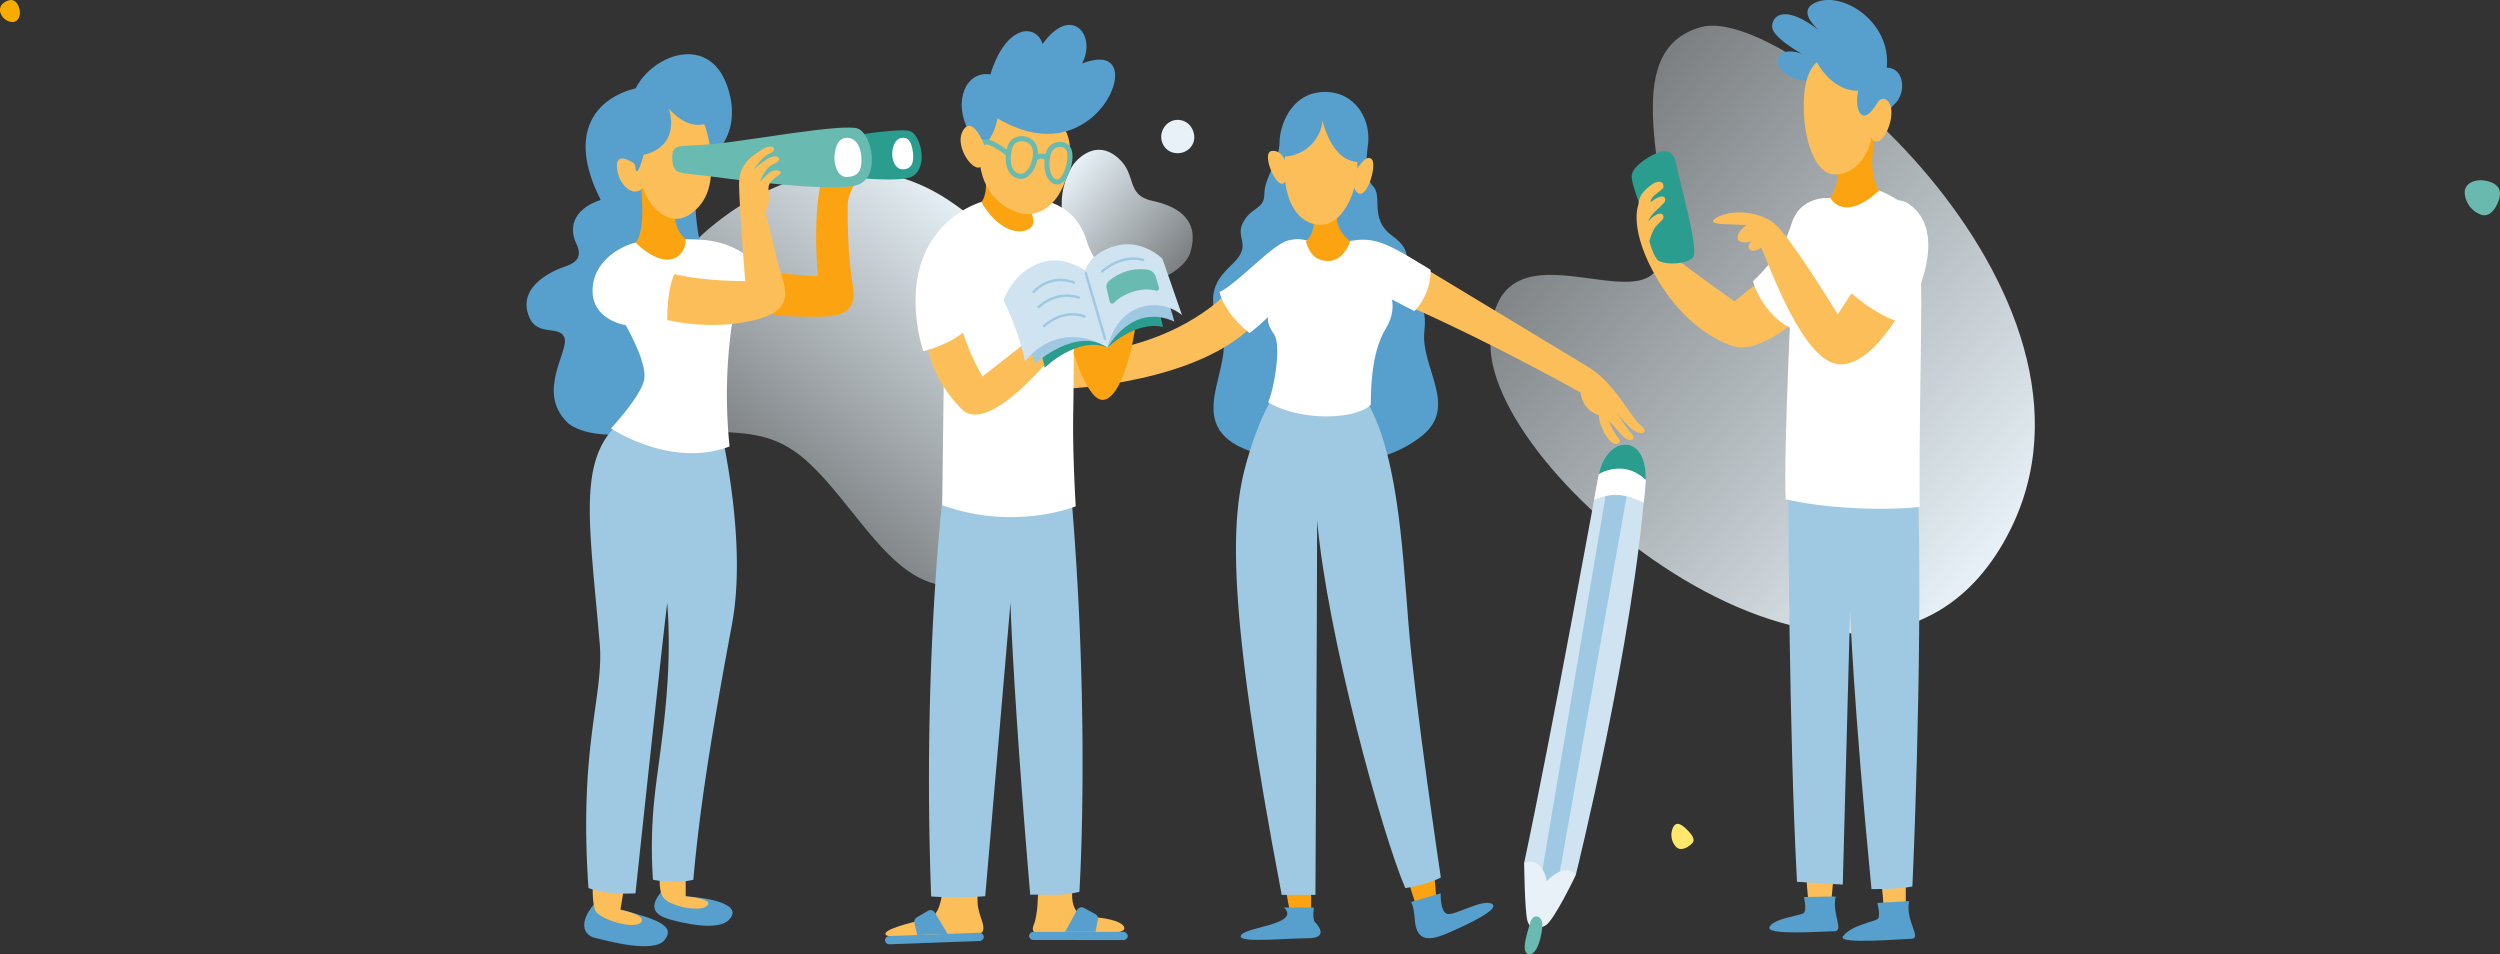 <svg xmlns="http://www.w3.org/2000/svg" xmlns:xlink="http://www.w3.org/1999/xlink" viewBox="0 0 990.88 378.22"><rect x="0" y="0" width="990.88" height="378.22" fill="#333333" stroke="none"/><defs><style>.cls-1{fill:url(#Unbenannter_Verlauf_18);}.cls-2{fill:#e7f1f7;}.cls-3{fill:#f8ac00;}.cls-3,.cls-4,.cls-5{fill-rule:evenodd;}.cls-4{fill:#69b9af;}.cls-4,.cls-5{isolation:isolate;}.cls-5{fill:#ffe66d;}.cls-6{fill:url(#Unbenannter_Verlauf_18-2);}.cls-7{fill:url(#Unbenannter_Verlauf_18-3);}.cls-8{fill:#57a0cd;}.cls-9{fill:#fca311;}.cls-10{fill:#fcbe58;}.cls-11{fill:#9fc9e2;}.cls-12{fill:#fff;}.cls-13{fill:#69bab0;}.cls-14{fill:#cfe4f0;}.cls-15{fill:#2a9d8f;}.cls-16,.cls-17{fill:none;stroke-miterlimit:10;}.cls-16{stroke:#69bab0;stroke-width:2px;}.cls-17{stroke:#9fc9e2;stroke-linecap:round;}</style><linearGradient id="Unbenannter_Verlauf_18" x1="138.05" y1="-2.26" x2="183.04" y2="35.5" gradientTransform="translate(604.32 105.6) rotate(180)" gradientUnits="userSpaceOnUse"><stop offset="0" stop-color="#e7f1f7" stop-opacity="0.4"/><stop offset="1" stop-color="#e7f1f7"/></linearGradient><linearGradient id="Unbenannter_Verlauf_18-2" x1="3278.36" y1="4415.73" x2="3425.66" y2="4591.28" gradientTransform="matrix(0, 1, 1, 0, -3795.93, -3209.96)" xlink:href="#Unbenannter_Verlauf_18"/><linearGradient id="Unbenannter_Verlauf_18-3" x1="1580.54" y1="8521.7" x2="1680.48" y2="8640.81" gradientTransform="matrix(0.83, -0.05, -0.05, -0.93, -570.63, 8207.17)" xlink:href="#Unbenannter_Verlauf_18"/></defs><g id="Ebene_2" data-name="Ebene 2"><g id="Ebene_1-2" data-name="Ebene 1"><g id="HGR_Fläche" data-name="HGR Fläche"><path class="cls-1" d="M425.47,65.14s8-11.16,17.8-2.44c7.47,6.63,2.79,14.66,13.58,16.94s18.61,8,15,20.24c-2.77,9.5-25.58,20.58-41,3.81C412,83.16,425.47,65.14,425.47,65.14Z"/><path class="cls-2" d="M472.64,51.33A6.38,6.38,0,0,0,462,49.69c-3.72,4.34-1.07,10.58,4.09,11S475,56.25,472.64,51.33Z"/><path class="cls-3" d="M5.17,8.73A5.28,5.28,0,0,1,.05,4.65C-.26,2.51.87,1.2,2.87.36s4-.24,4.88,3.45C8.26,6,7.37,8.53,5.17,8.73Z"/><path class="cls-4" d="M990.45,79.24c-1,3-3.37,6.93-6.9,5.93a9.85,9.85,0,0,1-6.66-8.89c0-3.93,4.72-5.87,9.82-4.26S991,77.39,990.45,79.24Z"/><path class="cls-5" d="M670.68,334.25c-1.6,1.6-4.4,3.27-6.29,1.48A7,7,0,0,1,663.1,328c1.28-2.48,3.1-1.6,5.79,1.09S671.65,333.27,670.68,334.25Z"/><g id="HGR_Fläche-2" data-name="HGR Fläche"><path class="cls-6" d="M674.32,10.71C709.09,1.15,848.93,120.79,793.8,215.54s-203.06-24.2-203.06-78.93,62.72-6.15,67.8-34.75S639.56,20.27,674.32,10.71Z"/></g><g id="HGR_Fläche-3" data-name="HGR Fläche"><path class="cls-7" d="M254,153C234.47,122.36,311.54,36.31,376.2,79.5s52.57,128,17.74,147.66S343.7,204,319.37,182.36,273.45,183.68,254,153Z"/></g></g><path class="cls-8" d="M489,104.12c7.31-7.31.36-9.84,3.75-16.08s8.38-4.9,8.38-11.23,6-13.38,6-20.1,4.48-20.27,18.11-20.27c12.16,0,18.66,11.35,16.83,22,0,0-1.82,11.4,2.14,15.36s-1.59,12.92,7.43,19.51,5.12,10.24,5.37,18.17,9.26,5.24,7.56,19.63,13.56,29.75-.76,41.45c-16.18,13.23-44.12,14.92-68.39,6.22-28.61-10.26-4.64-33.65-11.71-48.77S484,109.15,489,104.12Z"/><polygon class="cls-9" points="509.91 354.2 519.66 354.2 519.66 360.79 511.13 360.79 509.91 354.2"/><polygon class="cls-9" points="558.2 349.33 561.61 360.02 569.37 356.89 568.26 343.84 558.2 349.33"/><path class="cls-10" d="M626.47,155.57s-37.77-21.14-71.54-35.72c3.84-10.06,8-14.62,8-14.62l66.4,40.12c10.89,6.56,17,20.16,20.84,23.07,4.21,3.16-.23,4.87-4.17.92a41.7,41.7,0,0,1-5.16-5.74s3.81,6.25,5.82,8.27-.41,4.69-4.58-.2c-3.28-3.85-4.51-5-4.51-5s2,5,3.9,6.88-1.3,4.53-4.49-.25c-3.45-5.18-3.28-8.79-3.28-8.79S627.42,163.12,626.47,155.57Z"/><path class="cls-11" d="M507.1,153.87s-6.41,6.3-12.9,28.82-8.32,56,13.81,172h13.36s.68-120.73.68-148.47C526,251.27,547.71,330.55,557,352c9.14-1.4,14.07-4.21,14.07-4.21s-10.23-68.4-12.79-100.23-4.39-71.33-18.66-91.81C520.27,152.77,507.1,153.87,507.1,153.87Z"/><path class="cls-8" d="M508.93,359.69h11.83s-.73,4.63.49,5.85,5.49,6.34-2.93,6.34-26.51,1.84-26.58-.69C491.64,367.37,516,366.76,508.93,359.69Z"/><path class="cls-8" d="M559.29,357.5,571,354.08s-.25,7.44,2.68,8.17,14.28-6.3,17.8-3.91c2.84,1.93-8.44,7.57-18.17,11.71-8.51,3.63-12,1.87-12.57-5.75C560.36,358.92,559.29,357.5,559.29,357.5Z"/><path class="cls-10" d="M485.59,116.74s-20.37,22.31-62.81,23.78c-.51,11.06-.39,13.54-.39,13.54s53.62-2,75.75-26.71C498.14,113.63,485.59,116.74,485.59,116.74Z"/><path class="cls-12" d="M502.7,125.54s-1.08,2.17,2.22,6.87c3.15,4.49-.07,22.31-2.3,27,12.41,7.56,34.6,7.09,40.7,1,0-12.93,1.71-23.13,5.85-30s2.44-11.74,2.44-11.74l9,4.63A23.25,23.25,0,0,0,567,106.93C552.59,98.15,546.25,94,537.22,95.22s-7.26,1.22-13,1.22-7.19-2.81-13.73-1.1-20.32,17.44-27.15,20.36C485.77,125,495.28,132,495.28,132A78.4,78.4,0,0,0,502.7,125.54Z"/><path class="cls-9" d="M520.09,84.73a10.37,10.37,0,0,1-2.52,11c1.1,3.17,2.76,7.68,8.8,7.71,6.54,0,8.8-7.89,8.8-7.89s-6.3-4.18-5.2-11.38S520.09,84.73,520.09,84.73Z"/><path class="cls-10" d="M524.21,45.35c-9.88,0-15.1,5.73-15.1,21.64s7.78,23.05,15.65,22S538,75.48,538,66.32,534.63,45.35,524.21,45.35Z"/><path class="cls-10" d="M538,66.81s3.42-6,5.73-3.66-2.63,18.54-6.53,12.2S538,66.81,538,66.81Z"/><path class="cls-10" d="M510.28,65.35c-.37-.37-2-6.22-6.34-5.49s2.55,16.86,5.48,12.11S510.28,65.35,510.28,65.35Z"/><path class="cls-8" d="M524.21,47.79s3.66,17.69,15.73,16.33c1.1-11.23-5.59-22.07-15.73-22.07s-15.1,11.23-15.1,20A15.89,15.89,0,0,0,524.21,47.79Z"/><path class="cls-2" d="M624.58,346.8s-8.59,18-11.93,19.94-6.3,1.87-7.31-2-1.25-22.71-1.25-22.71,3.53-5.12,11.74-3S624.58,346.8,624.58,346.8Z"/><path class="cls-13" d="M606.53,365.65c1-3.71,4.79-3,4.77.94s-2,12.27-5.45,11.59S605.76,368.55,606.53,365.65Z"/><path class="cls-14" d="M633.67,188s-18.16,100.35-29.58,154.09c7.4-3,9,7.17,9,7.17,7.92-8.1,11.46-2.42,11.46-2.42s23.11-92.69,27.68-156.58C652.93,171.34,636.87,172.29,633.67,188Z"/><path class="cls-11" d="M636.88,193.67,611.38,344.5a14.74,14.74,0,0,1,1.74,4.72,14.19,14.19,0,0,1,5.13-3.79l26.92-151.2Z"/><path class="cls-15" d="M633.67,188c3.2-15.67,19.26-16.62,18.59,2.26a18.19,18.19,0,0,0-8.74-4.11A16.46,16.46,0,0,0,633.67,188Z"/><path class="cls-12" d="M631.85,198.12c1.15-6.4,1.82-10.16,1.82-10.16s9.77-6.26,18.59,2.26a74.55,74.55,0,0,1-.83,9,27.25,27.25,0,0,0-9.41-3C637,195.67,631.85,198.12,631.85,198.12Z"/><path class="cls-10" d="M387.47,357.45c0,6.83,6.59,13.11-2.43,13.11s-32,1.95-33.9,0,9.44-4.9,16.58-6.43,5.86-17.95,5.86-17.95S387.47,335.34,387.47,357.45Z"/><path class="cls-8" d="M389.93,371.2h0a1.74,1.74,0,0,1-1.78,1.77l-35.46,1.3a1.75,1.75,0,0,1-1.91-1.56h0a1.74,1.74,0,0,1,1.79-1.7l35.37-1.31A1.78,1.78,0,0,1,389.93,371.2Z"/><path class="cls-8" d="M375.6,370.16l-12.07.44-1.11-4.84a2,2,0,0,1,.92-2.13l4.5-2.64a2,2,0,0,1,2.68.69Z"/><path class="cls-9" d="M423.57,133.38s6.87,27.25,14.41,25,13.52-26.82,13.52-48.1C435.86,112.41,423.57,133.38,423.57,133.38Z"/><path class="cls-10" d="M411.39,354.64s0,7.93-1.72,12.09S413.46,371,420.3,371s24.33-.35,25.24-2.62-4.55-4.59-14-5-6-13.86-6-13.86Z"/><path class="cls-8" d="M407.86,370.85h0a1.74,1.74,0,0,0,1.84,1.71l35.49.05A1.75,1.75,0,0,0,447,371h0a1.76,1.76,0,0,0-1.85-1.64l-35.39,0A1.77,1.77,0,0,0,407.86,370.85Z"/><path class="cls-8" d="M422.15,369.31l12.07,0,.94-4.88a2,2,0,0,0-1-2.1l-4.58-2.48a2,2,0,0,0-2.66.78Z"/><path class="cls-11" d="M375,184.64s-9.7,71-5.93,170.68a160.65,160.65,0,0,0,21.43-.1l10-116.34s.91,33.87,7.82,115.73c11.17,0,12.25.4,19.5-1.1,0,0,4.77-73.15-4.26-168.87C386,188.66,375,184.64,375,184.64Z"/><path class="cls-12" d="M374.24,136.37a33.2,33.2,0,0,1-8.31,2.77s-8.87-25.5,3.64-44.18a37.7,37.7,0,0,1,32.72-16.89c19.06,0,25.65,8.41,28.56,17.81s12.52,17.33,12.52,17.33-.65,5.53-6.93,11.81a53.7,53.7,0,0,1-10.85,8.36s.06,15.37-.22,30.66c-.29,16.16,1,36.64,1,36.64s-24.17,9.91-52.93-.44Z"/><path class="cls-9" d="M390.63,68s1.12,9.24-1.69,12.06c6.08,10.44,13.94,13.28,18.73,10.79,5.1-2.64-1.54-10.79-1.54-10.79Z"/><path class="cls-10" d="M407.38,43.39c12.4,1.27,18.85,8.19,16.19,23s-12.29,21-21.11,17.51S387.88,72.26,388.1,59.7,396.74,42.31,407.38,43.39Z"/><path class="cls-8" d="M390.08,57.47s3.89-2.86,5.28-10.56c9.37,5.54,23.14,10.18,36,.77s16.33-29.81-2.51-22.49c6-11.09-4.18-23.72-15.61-7.76C410.49,9,398.52,9.88,392.56,29.5c-9.78-1.55-14.89,10.7-8.68,22.3S390.08,57.47,390.08,57.47Z"/><path class="cls-16" d="M404.69,69.9c-3.77,0-6.34-4.43-4.43-11.48,1.34-4.94,8.6-4.32,9.87.15S408.35,69.9,404.69,69.9Z"/><path class="cls-16" d="M419.1,72.14c-3.18,0-5.19-5.15-3.58-11.36,1.14-4.36,7.25-4.82,8.33-.87S422.19,72.14,419.1,72.14Z"/><path class="cls-16" d="M410.51,62.56s2.69-1.79,4.57.37"/><path class="cls-16" d="M384.86,56.52s5.51-.61,7.44,0c3.1,1.07,7.43,4.56,7.43,4.56"/><path class="cls-10" d="M390.08,57.47s-4.58-12.25-8.42-5.67,5.31,18.36,7.69,13.48S390.08,57.47,390.08,57.47Z"/><path class="cls-10" d="M367.92,138.69s8.09-2.27,13.75-6.87a89.22,89.22,0,0,0,7.76,17.4l22.17-17.4,7.2,7.21s-26.71,34-37.58,23.17C369.7,150.67,367.92,138.69,367.92,138.69Z"/><path class="cls-15" d="M439,137.76s11-10.73,21.94-8.18c-3.46-16.51-7.26-17.15-7.26-17.15L411,132.37l3.08,13.38s12.95-12.75,24.88-8"/><path class="cls-11" d="M439,137.76c-12.49-8.53-28.75,6.36-28.75,6.36l-7.5-22.45,54.18-14.85s4.29,4.82,8.53,20.63c-17-7.67-26.46,10.31-26.46,10.31"/><path class="cls-14" d="M430.13,107.17,439,137.76s-17.7-12.24-32.82,5.41c-2.05-11.32-8.5-24.24-8.5-24.24,3.09-6.87,6.77-10.87,11.66-13.44,6.09-3.2,12.53-3.33,20.81,1.68,0,0,1.73-7,12.27-9.76s18.32,5.17,18.32,5.17l7.74,22.29a17.65,17.65,0,0,0-17.88-2.54c-9.57,4-11.6,15.43-11.6,15.43"/><path class="cls-17" d="M409.69,115.71A14.28,14.28,0,0,1,425.6,112"/><path class="cls-17" d="M436.89,107.52s7.43-6.9,16.16-4.54"/><path class="cls-17" d="M411.72,121.67s6.58-6.65,15.91-3.75"/><path class="cls-17" d="M413.9,129.18s6.91-6.91,15.91-3.76"/><path class="cls-13" d="M454.67,106.86a19.28,19.28,0,0,0-14.88,4.29,3,3,0,0,0-1.13,3.31l1.18,5.17a1,1,0,0,0,1.63.45c3.85-3.85,11-6.45,16.64-4.89a1,1,0,0,0,1.25-1.25l-1.28-4.25A4,4,0,0,0,454.67,106.86Z"/><line class="cls-17" x1="430.35" y1="108.28" x2="437.98" y2="134.3"/><path class="cls-8" d="M263.39,372.61c-4.37,5.43-23.07.2-27.61-.9s-6.44-6-.45-13.18c.53-.62,8.1,1.4,10.57,2C261.2,364.48,267.77,367.18,263.39,372.61Z"/><path class="cls-8" d="M288.86,364.63c-4.65,4.66-18.86,1-23.14-.15S256,360.75,262,353.63c.52-.62,7.28,1.43,9.83,1.62C287.08,356.41,293.52,360,288.86,364.63Z"/><path class="cls-8" d="M278.54,65.06s16.91-9.31,9.86-30.5-29.35-13.35-36.49.48c-15,3.6-27.73,16.93-13.81,44.18-11.85,4-12.34,11.86-9.69,17.31s-.14,7.71-4.67,9.19-17.44,7.3-14.67,17.94,12.3,4.78,14.58,10-11.2,21.35,1.06,33.61,79.55,4.66,59.15-49.45C269.3,79.23,278.54,65.06,278.54,65.06Z"/><path class="cls-10" d="M235,348.61H247.9l-2,11.95s11,2.19,8.07,5.1-16.13-1.33-17.85-4.49S235,348.61,235,348.61Z"/><path class="cls-10" d="M261.9,343.31h9.88v11.94s11.32.95,8.57,3.69-14.66.36-17.35-3.08S261.9,343.31,261.9,343.31Z"/><path class="cls-11" d="M258.18,149.89s-1.55,7.54-13,17.9C229,182.53,233.58,207,237.57,253.63c2.32,21.41-8.32,40.51-4.33,98.3,6.65,2.92,18.63,2.15,18.63,2.15s11.25-105.69,12.6-115c2.37,31-3,58.23-5,76.52a186.39,186.39,0,0,0-.66,33.09s8.65,1.83,16,0c2.66-30.44,8-62,15.31-101.25s-8.35-93.77-8.35-93.77Z"/><path class="cls-12" d="M263.68,94.16c-8.65,1-5.66.47-11.81,2s-17,7.51-17,19.14S248,128.89,248,128.89s8.65,14.85,7.32,21.56-13.15,19.34-13.15,19.34,23.78,16,47,7.16a197.8,197.8,0,0,1,2.34-57l10,4.16s5.32-7.56,5.32-14.59c-14.8-12.67-21.25-14.68-35.08-14.68A45.76,45.76,0,0,1,263.68,94.16Z"/><path class="cls-9" d="M304.87,107.75s13.67,1.72,19.32,1.72c-2.16-25,.67-44.3,6.49-47.61s10.81,6,10.81,6S336,76.16,336,81.08s-.17,19.21,2,32-7.48,12.47-16.29,12.47-14.8-.56-14.8-.56Z"/><path class="cls-15" d="M300.23,61.91c-.21-5.29,1.93-3.85,13-4.82s43-6.94,47.57-5.08,7.29,15.53,0,18.26-40.56-1.74-49.35-2.85S300.43,67.2,300.23,61.91Z"/><path class="cls-9" d="M253.87,72.14s2.57,19.42-2,24c12.6,12.09,19.95,5.63,19.95-1.34C265.5,90.31,267.5,78,267.5,78Z"/><path class="cls-12" d="M357.6,54.62c2.93-.23,3.8,2.53,4.22,5.62.55,4.17-.46,6.63-3.67,6.86s-4.52-3.38-4.52-6S354.67,54.85,357.6,54.62Z"/><path class="cls-10" d="M251.87,65.15s-8.05-6.09-7.33,1.39,7.11,12,10.31,7.76c1.8,6.89,10,16.11,18.19,10.91s9.53-13.79,8.64-24.3S276.45,35.83,262.45,41,251.87,65.15,251.87,65.15Z"/><path class="cls-13" d="M266.47,63c-.24-6.44,2.36-4.69,15.77-5.87S334.57,48.7,340.11,51s8.87,18.89,0,22.21-49.33-2.12-60-3.47S266.72,69.45,266.47,63Z"/><path class="cls-8" d="M265.14,43.07s8.24,10.44,17.19,4.73S259,36.07,259,36.07s-15.69,9.3-13.82,16.49,6.24,9.77,6.62,13.62c.56,5.69,3.34-4.86,3.34-4.86S269.62,59.09,265.14,43.07Z"/><path class="cls-10" d="M267.33,108.63s-2.86,4.84-2.86,18.19c0,0,16.83,4.44,34.78,0s11-13.92,8.48-24.89c-2.35-10.4-4.32-17.88-4.32-17.88a14.5,14.5,0,0,0,1.16-9.22c0-4,4.83-5.15,4.83-6.31s-2.83-1.83-5.41.75L301.23,72s1.85-5.58,5.59-7.08,1.74-4.65-2.75-1.83-5.65,4.66-5.65,4.66,3.41-5.65,6.69-6.94,1.63-4.62-3.53-1.29-8.65,6.52-8.65,13.49,2.42,38.39,2.42,38.39S279.38,111.58,267.33,108.63Z"/><path class="cls-12" d="M335.34,54.63c3.55-.28,5.93,3.13,6.1,8.22s-1.56,7-5.44,7.3-5.26-4.3-5.26-7.53S331.79,54.9,335.34,54.63Z"/><polygon class="cls-10" points="715.84 346.65 726.8 346.65 725.72 358.69 716.74 357.61 715.84 346.65"/><polygon class="cls-10" points="745.66 348.56 755.36 348.56 755.36 360.3 746.74 360.9 745.66 348.56"/><path class="cls-11" d="M708.78,196.89s.26,94,3.47,152.62c11.48.73,18.14,1.09,18.14,1.09l2.9-108.72s1.2,35.55,8.48,110.52c12.94,0,16.21-1.08,16.21-1.08s3.89-83.5,2.43-151.36C726,194.88,708.78,196.89,708.78,196.89Z"/><path class="cls-8" d="M756.7,357.14l-12.6.74s1.31,5.08.21,6.26-10.7,2.5-13.88,7.05c-2.2,3.15,23,1,27.26.89C761.82,371.94,755,364.63,756.7,357.14Z"/><path class="cls-8" d="M727.57,355.33l-12.57.21s1.13,5.12,0,6.26-12,2.12-13.66,5.61S722.9,369.1,727,369.1,726,362.35,727.57,355.33Z"/><path class="cls-10" d="M701.14,108.8s-5.31,3.63-13.64,10.67c-16.12-11.46-22.06-16.08-22.06-16.08l-16.12-22s-4,9.76,7.78,29.61c9.83,16.55,22.16,23.63,29.77,26.21s19.83-4.95,28-13C731.19,108.1,701.14,108.8,701.14,108.8Z"/><path class="cls-15" d="M651.14,84s-4.42-10.31-4.42-14.07,6.21-7.6,9.65-9.12,7-1.39,8,4.19,9.14,34.07,6.72,36.91-10.08,3.19-13.52,1.56S651.14,84,651.14,84Z"/><path class="cls-10" d="M649.32,81.35c.29-2.36.61-4.53,4.6-7.65s5.72-1.21,5.36.46-5.48,3.32-5,6.26c0,0-.89,4.44-3.34,4.44S649.32,81.35,649.32,81.35Z"/><path class="cls-10" d="M650.4,87.39c.28-2.36.26-4.43,4.25-7.56s5.73-1.94,5.36-.27-7.06,5.83-6.63,8.78c0,0,.7,1.92-1.76,1.92S650.4,87.39,650.4,87.39Z"/><path class="cls-10" d="M651.64,91.83c.22-1.82.46-3.48,3.53-5.89s4.4-.92,4.12.36-2.83,2.62-3.88,4.81c-1.94,4-1.4,5.12-2.51,4.65C650.31,94.65,651.64,91.83,651.64,91.83Z"/><path class="cls-12" d="M710.64,103.69s7.21-21.14,14.82-25.19c5.34-2.84,11.33-6,19.34-3,3.39,1.27,10.79,5.32,12.74,8.22,6.57,9.76,2.86,52.95,3.33,117.18-14.19,1.62-37.55.63-53.09-3C706.72,179.81,710.64,103.69,710.64,103.69Z"/><path class="cls-12" d="M725.46,78.5s-12.08-1.39-15.54,10.62-15.09,22.31-15.09,22.31c1.13,4.74,6.55,15,15.53,18.84,4.29-5,9.49-19.32,9.49-19.32Z"/><path class="cls-9" d="M726.44,62.67s5.18,5.21-1,15.83c6.76,9.82,19.34-3,19.34-3s-5.09-6.37-1.29-22.4C739,53.59,726.44,62.67,726.44,62.67Z"/><path class="cls-8" d="M744,50.85a40.11,40.11,0,0,1,7.11-9.78c4.67-4.66,3.48-14.24-3.29-14.24C749.63,9,731-3.11,720.42.7s3.07,13.38,3.07,13.38C707.66.7,702.38,6.22,702.38,10.52s11.74,10.8,11.74,10.8c-13.58-4.91-13.21,11.29,5.32,10.8C735.4,34.45,744,50.85,744,50.85Z"/><path class="cls-10" d="M733,20.33c-7.44.6-16.56,1.68-17.87,16.73S718.44,67.64,726,69c8,1.44,15.87-7.28,15.87-17.1S740.47,19.73,733,20.33Z"/><path class="cls-10" d="M741.66,43.77s3.43-6.87,6.5-3.8c4.69,4.69-2.58,21.23-6.5,14.6S741.66,43.77,741.66,43.77Z"/><path class="cls-8" d="M719.07,22.67S724.72,36,736.5,36c-1.47,6.63.86,12,4.36,8.9S747,34.86,747,34.86,740.55,8.55,719.07,22.67Z"/><path class="cls-10" d="M704.27,89.53c-5.81-5.81-17.67-6.87-23.89-3.27s9.49,2.21,11.86,3.11c-3.6,1.88-6.71,8.35,2.13,6.3-2.78,1.8-1,5.64,3.68,2.54,3.36,7,16.77,46.22,31.46,46.22s27.53-28,27.53-28L739.91,107l-11.54,17.6S711.52,96.78,704.27,89.53Z"/><path class="cls-12" d="M758.09,82c-16-13.88-26.07,32.63-26.07,32.63S743,125.23,754.08,128C754.08,128,774.07,95.82,758.09,82Z"/></g></g></svg>